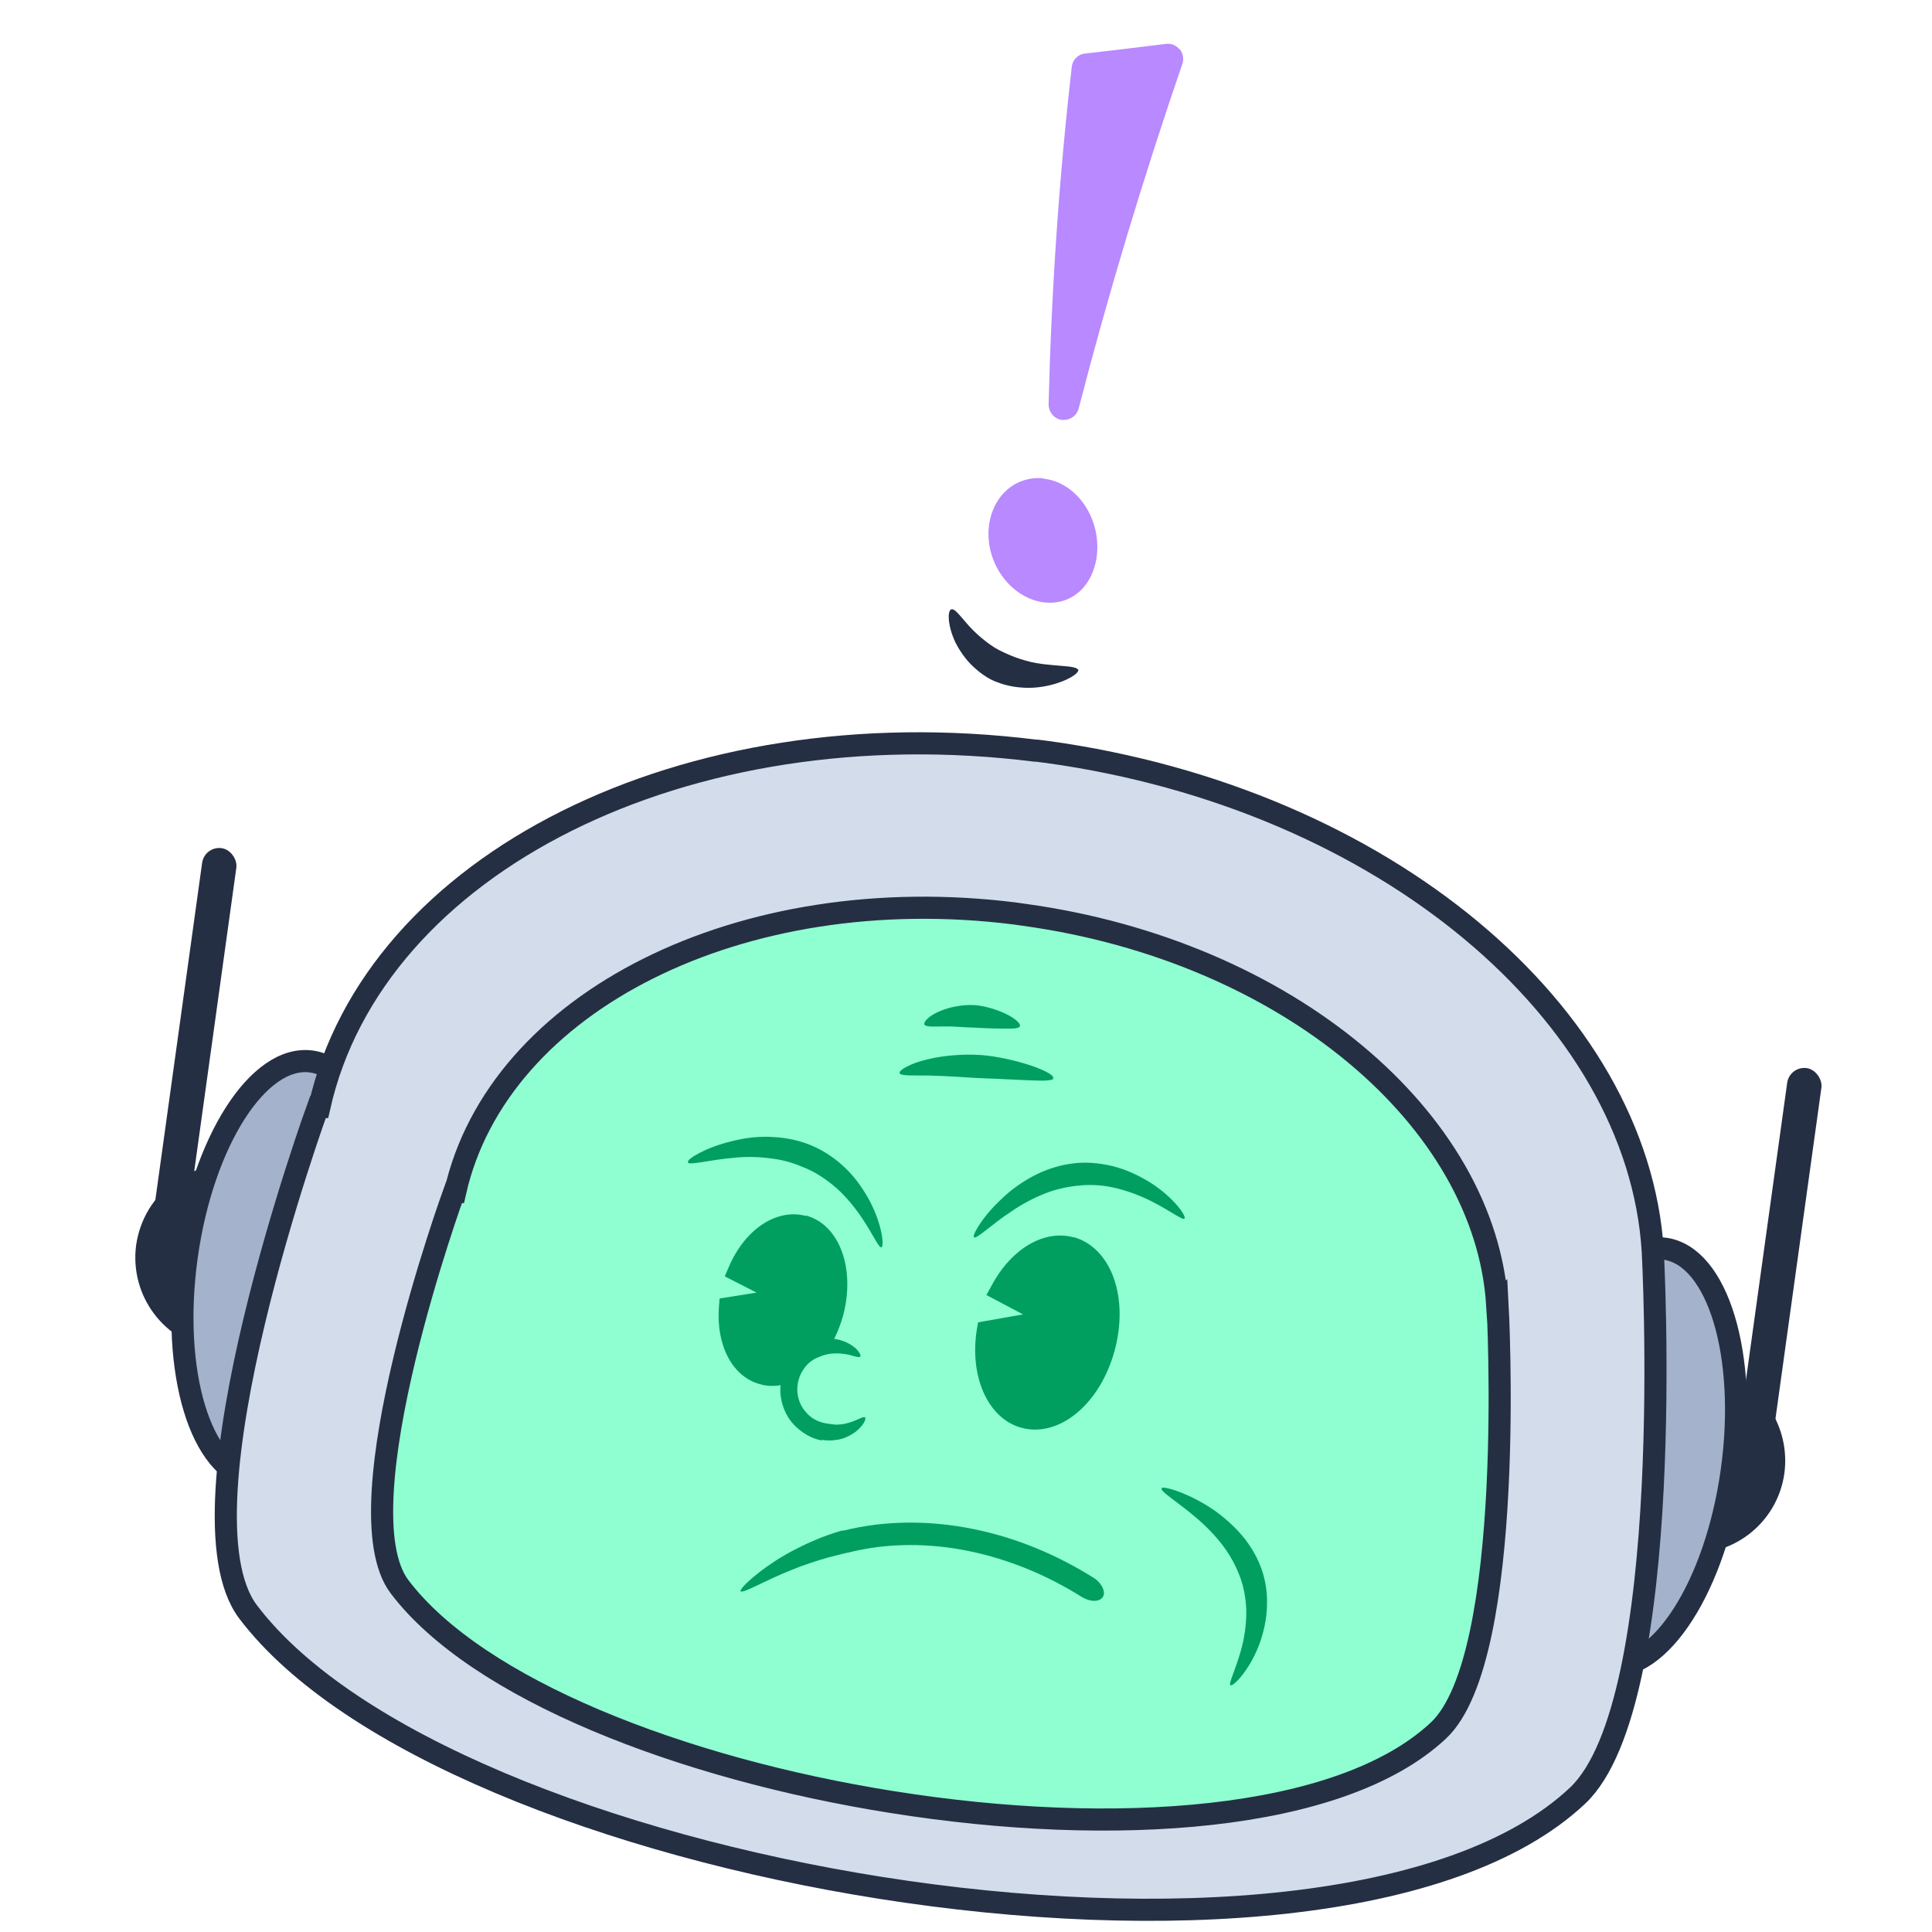 <?xml version="1.0" encoding="UTF-8"?>
<svg id="Layer_1" xmlns="http://www.w3.org/2000/svg" version="1.1" viewBox="0 0 559 559">
  <!-- Generator: Adobe Illustrator 29.6.1, SVG Export Plug-In . SVG Version: 2.1.1 Build 9)  -->
  <defs>
    <style>
      .st0 {
        fill: #009f5f;
      }

      .st1 {
        fill: #d3dcea;
      }

      .st1, .st2, .st3, .st4 {
        stroke: #252f43;
        stroke-miterlimit: 10;
      }

      .st1, .st2, .st4 {
        stroke-width: 6.4px;
      }

      .st2 {
        fill: #a4b2cc;
      }

      .st5 {
        fill: #252f43;
      }

      .st3 {
        fill: none;
        stroke-width: 8.8px;
      }

      .st6, .st4 {
        fill: #8fffd2;
      }

      .st7 {
        fill: #b989ff;
      }
    </style>
  </defs>
  <g>
    <g>
      <rect class="st5" x="509.9" y="308.3" width="10" height="116.7" rx="5" ry="5" transform="translate(55.1 -67.1) rotate(7.9)"/>
      <g>
        <g>
          <path class="st5" d="M69.8,337.2c-5.8-.8-11.4.3-16.3,2.9l6.6-47.5c.2-1.6-.9-3-2.4-3.2-1.6-.2-3,.9-3.2,2.4l-7.3,52.9c-4.1,4-6.9,9.4-7.8,15.5-2,14.8,8.3,28.4,23,30.4,14.8,2,28.4-8.3,30.4-23,2-14.8-8.3-28.4-23-30.4Z"/>
          <path class="st5" d="M493.2,395.8c5.8.8,10.9,3.4,14.9,7.2l6.6-47.5c.2-1.6,1.7-2.6,3.2-2.4,1.6.2,2.6,1.7,2.4,3.2l-7.3,52.9c2.8,5,4.1,10.9,3.3,17-2,14.8-15.7,25.1-30.4,23-14.8-2-25.1-15.7-23-30.4,2-14.8,15.7-25.1,30.4-23Z"/>
        </g>
        <ellipse class="st2" cx="81.8" cy="367.3" rx="60.9" ry="28" transform="translate(-293.3 398) rotate(-82.1)"/>
        <ellipse class="st2" cx="473.2" cy="421.5" rx="60.9" ry="28" transform="translate(-9.2 832.4) rotate(-82.1)"/>
        <g>
          <path class="st1" d="M478.2,361.9c-4.3-68.5-77.7-130.8-175-144.3-1-.1-2.1-.3-3.1-.4-.2,0-.3,0-.5,0-101.3-12.7-191.4,32.6-207.2,103.1h-.4s-42.5,116.7-20.2,146.1c28.7,37.9,104.5,67.4,182.8,79.8,81.5,12.9,165.7,7.3,201.8-26.6,29-27.2,21.8-157.7,21.8-157.7Z"/>
          <path class="st4" d="M433.2,377.5c-3.4-53.6-60.7-102.3-136.8-112.8-.9-.1-1.9-.3-2.8-.4,0,0,0,0,0,0-79.2-9.9-149.5,25.5-161.9,80.6h-.3s-33.2,91.2-15.8,114.2c22.4,29.6,81.4,52.6,142.5,62.3,63.9,10.2,129.8,5.8,158.1-20.7,22.7-21.3,17.1-123.3,17.1-123.3Z"/>
        </g>
      </g>
      <rect class="st5" x="51.2" y="244.8" width="10" height="116.7" rx="5" ry="5" transform="translate(42.1 -4.8) rotate(7.9)"/>
    </g>
    <path class="st0" d="M310.6,358c-8.4-2.3-17.9,3.2-23.6,13.8l-1.6,2.9,10.6,5.6-13,2.3-.4,2.3c-2.1,13.7,3.4,25.6,12.9,28.2.3,0,.6.1.8.2,10.7,2.3,22.1-7.4,26.2-22.5,4.2-15.5-1-29.9-12-32.9Z"/>
    <path class="st0" d="M233.1,351.8c-8.4-2.2-17.5,3.8-22.2,14.7l-1.2,2.8,9.2,4.7-10.7,1.7-.2,2.6c-.8,11.1,4,20.1,11.9,22.2.2,0,.5.1.7.2,4.7,1,9.6-.5,14-4.4,4.3-3.7,7.5-9.2,9.3-15.5,3.7-13.7-1-26.5-10.7-29.1Z"/>
    <g>
      <path class="st6" d="M355.9,487.5s26.7-34.9-19.9-57"/>
      <path class="st0" d="M336.1,430.6c.3-.7,6.4.9,13.1,5,3.3,2,6.7,4.8,9.5,7.9,2.8,3.1,4.8,6.6,5.9,9.4,1.2,2.9,2.1,6.9,2,11.1,0,4.2-1,8.6-2.4,12.2-2.9,7.4-7.5,11.9-8.2,11.4-.7-.5,2.2-5.8,3.7-12.7.7-3.4,1.1-7.2.8-10.7-.3-3.5-1.1-6.6-2.1-8.9-.9-2.3-2.4-5.2-4.5-8-2.1-2.8-4.8-5.6-7.5-7.9-5.4-4.7-10.7-7.8-10.3-8.7Z"/>
    </g>
    <path class="st0" d="M199.1,336.1c-.3-.7,5-4.1,12.6-5.9,3.8-1,8.1-1.5,12.2-1.2,4.1.2,8,1.2,10.8,2.4,2.9,1.2,6.3,3.2,9.4,6.1,3.1,2.8,5.6,6.4,7.5,9.9,3.7,7,4.3,13.3,3.4,13.5-.9.2-3.1-5.4-7.4-11-2.1-2.8-4.7-5.6-7.5-7.7-2.8-2.2-5.6-3.7-8-4.6-2.3-1-5.4-2-8.9-2.4-3.5-.5-7.3-.6-10.9-.2-7.1.6-13,2.3-13.3,1.3Z"/>
    <path class="st0" d="M281.8,358c-.6-.5,2.4-6,8.2-11.3,2.8-2.7,6.4-5.2,10.1-7,3.7-1.8,7.6-2.8,10.6-3.1,3.1-.4,7.1-.2,11.2.8,4.1,1,8,2.9,11.3,5,6.6,4.3,10.2,9.6,9.5,10.2-.6.6-5.3-3.2-11.8-6.1-3.2-1.4-6.8-2.6-10.3-3.2-3.5-.6-6.7-.5-9.2-.2-2.5.3-5.7.9-9,2.2-3.3,1.3-6.7,3.1-9.6,5.1-6,3.9-10.2,8.2-11,7.6Z"/>
    <path class="st0" d="M243.9,442.9c12.3-3.1,25.4-3,37.7-.5,12.4,2.5,24.1,7.4,34.8,14.1,2.5,1.6,3.7,4.3,2.6,5.7-1.1,1.4-3.7,1.3-6.1-.2-19.9-12.5-44.6-18.5-67.4-12.8-.7.1-3,.7-6.1,1.5-3.1.9-6.9,2.1-10.5,3.6-7.4,2.9-14,6.9-14.6,6.1h0c-.5-.7,5.3-6.1,12.5-10.3,1.8-1.1,3.7-2,5.5-2.9,1.8-.9,3.6-1.6,5.2-2.3,3.2-1.2,5.7-2,6.4-2.1Z"/>
    <path class="st0" d="M295.1,296.9c-.3.9-2.8.7-5.7.7-2.8,0-6.1-.2-8.2-.3-2,0-5.3-.4-8.1-.3-2.8,0-5.1.2-5.6-.5-.5-.8,1.5-2.8,4.6-4,3-1.3,6.9-1.8,9.3-1.7,2.4,0,6.2,1,9.1,2.3,2.9,1.3,4.9,3,4.6,3.8Z"/>
    <path class="st0" d="M304.8,312c-.2.9-4.1.7-8.8.5-4.6-.2-10.1-.5-13.5-.6-3.4-.2-8.9-.6-13.5-.7-4.6-.1-8.4.2-8.7-.7-.3-.9,3.3-2.9,8.1-4,4.8-1.2,10.7-1.5,14.3-1.3,3.7.1,9.4,1.2,14,2.6,4.7,1.4,8.2,3.2,8,4Z"/>
    <g>
      <path class="st6" d="M248.9,392.7c-5.2-4.5-13.1-4-17.7,1.3-4.5,5.2-4,13.1,1.3,17.7,5.2,4.5,13.1,4,17.7-1.3"/>
      <path class="st0" d="M237.8,416.8c-3.2-.6-6.1-2.4-8.3-4.8-2.2-2.4-3.4-5.6-3.7-8.8-.2-3.2.6-6.6,2.4-9.3,1.8-2.7,4.4-4.8,7.5-5.9,1-.4,2.6-.7,4.2-.7,1.7,0,3.5.4,5,1.1,1.5.7,2.7,1.6,3.3,2.4.7.8.9,1.5.7,1.7-.2.3-.9.1-1.8-.1-.9-.3-2.1-.6-3.3-.7-1.2-.2-2.5-.1-3.7,0-1.2.2-2.1.5-2.8.8-2.1.7-3.9,2.1-5,4-1.2,1.8-1.7,4-1.6,6.2.2,2.2,1,4.3,2.5,5.9,1.4,1.7,3.4,2.8,5.6,3.2.7.1,1.8.3,2.9.4,1.2,0,2.5-.1,3.7-.5,1.2-.3,2.3-.8,3.2-1.2.8-.4,1.5-.6,1.7-.4h0c.2.2.1.9-.5,1.8-.6.9-1.6,2-3,2.9-1.4.9-3.1,1.6-4.7,1.8-1.7.3-3.2.2-4.3,0Z"/>
    </g>
  </g>
  <g>
    <g>
      <path class="st7" d="M341.3,14.3c-1-1.2-2.4-1.8-4-1.6-7.8,1-15.6,1.9-23.4,2.8-2,.2-3.6,1.8-3.8,3.9-3.7,32.2-5.9,65-6.7,97.6,0,2.2,1.6,4.2,3.8,4.5.2,0,.4,0,.6,0,2,0,3.8-1.3,4.3-3.3,8.6-33.3,18.7-66.8,30-99.7.5-1.4.2-3-.7-4.2Z"/>
      <path class="st7" d="M301.9,138.4c-3.8-.4-7.7.8-10.6,3.4-3.4,3-5.3,7.7-5.3,12.7,0,9.8,7.2,18.7,16.1,19.8.6,0,1.1.1,1.7.1,3.2,0,6.1-1.1,8.5-3.2,3.3-3,5.2-7.7,5.2-12.9,0-10.1-6.9-18.9-15.6-19.8Z"/>
    </g>
    <path class="st3" d="M261.8,115.3"/>
    <path class="st5" d="M312,193.7c.3,1.1-3.2,3.4-8.4,4.6-2.6.6-5.5.9-8.4.6-2.8-.2-5.5-1-7.4-1.8-2-.8-4.3-2.4-6.4-4.4-2.1-2-3.8-4.5-5-6.9-2.3-4.9-2.3-9.3-1.1-9.5,1.2-.3,3.2,3,6.3,6.1,1.5,1.5,3.3,3,5,4.2,1.7,1.2,3.4,2,4.8,2.6,1.3.6,3.1,1.3,5.2,1.9,2,.6,4.4,1,6.6,1.2,4.4.5,8.4.4,8.8,1.6Z"/>
  </g>
</svg>